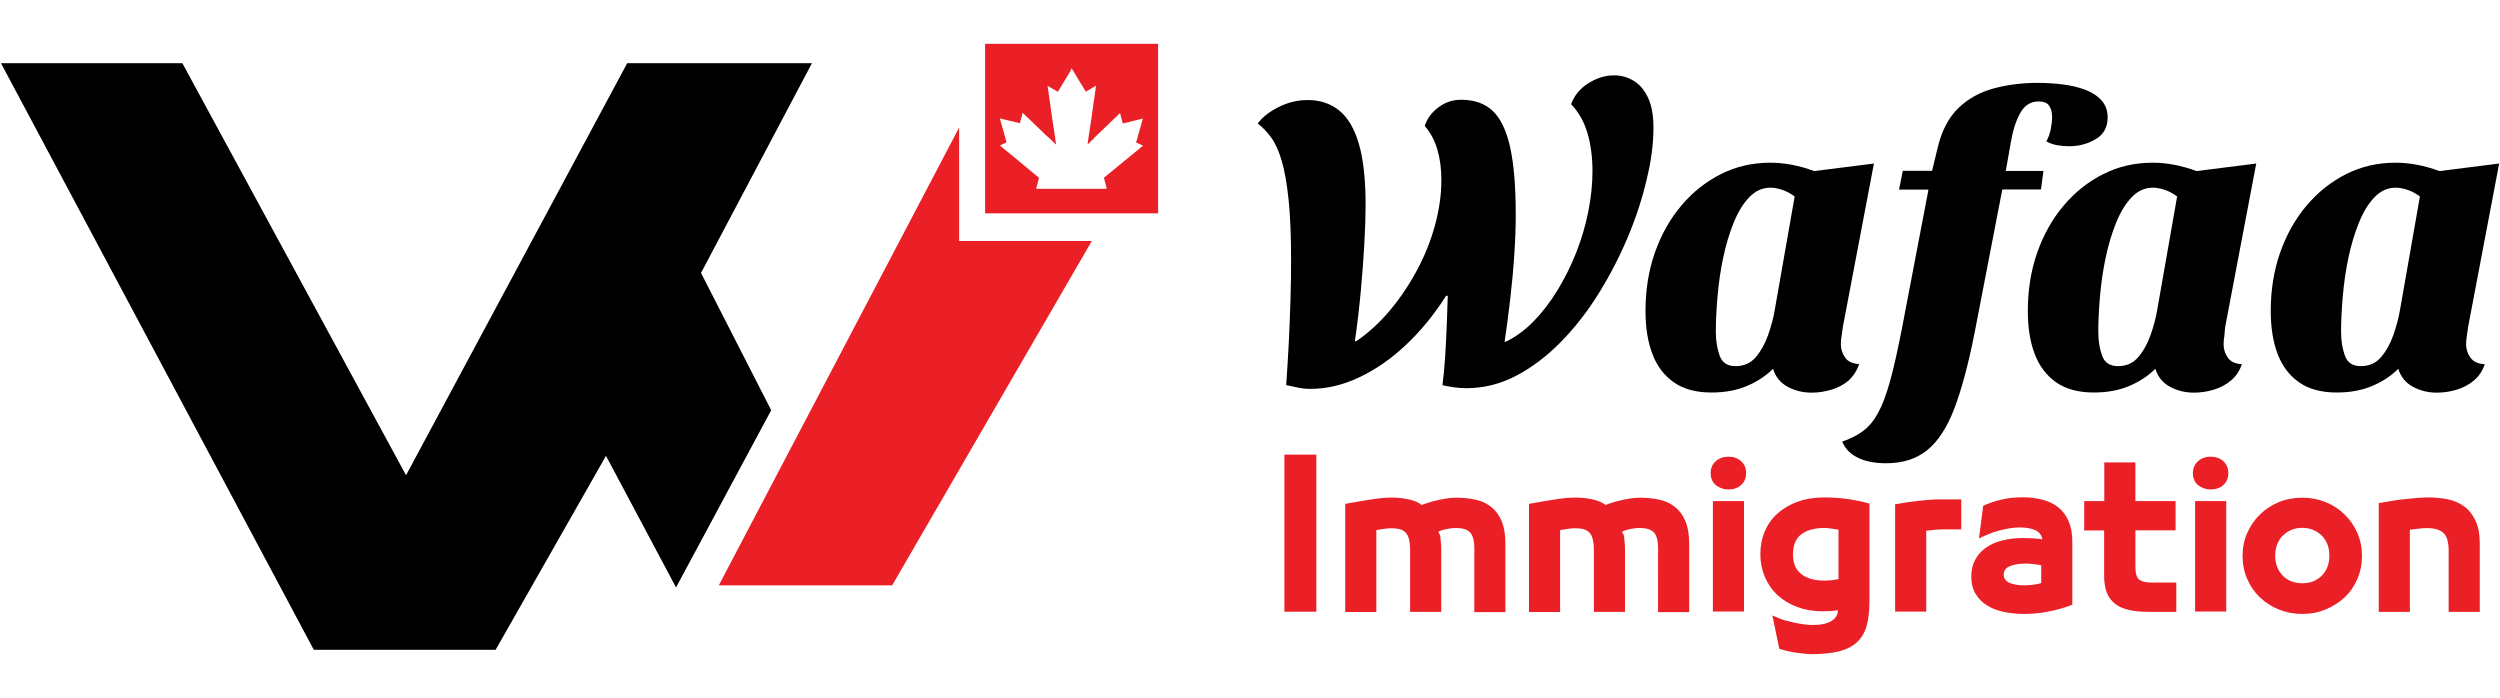<svg xmlns="http://www.w3.org/2000/svg" xmlns:xlink="http://www.w3.org/1999/xlink" id="Layer_1" x="0px" y="0px" viewBox="0 0 179.17 50" style="enable-background:new 0 0 179.17 50;" xml:space="preserve"><style type="text/css">	.st0{fill:#EB2027;}</style><g>	<g>		<path d="M118.5,9.14c0-0.88-0.13-1.59-0.39-2.14c-0.26-0.55-0.6-0.95-1.03-1.21c-0.43-0.26-0.89-0.39-1.39-0.39   c-0.64,0-1.26,0.19-1.86,0.57c-0.6,0.38-1.01,0.88-1.23,1.5c0.54,0.56,0.93,1.25,1.17,2.07c0.24,0.82,0.36,1.73,0.36,2.73   c0,0.92-0.1,1.88-0.3,2.89c-0.2,1.01-0.49,1.99-0.87,2.95c-0.38,0.96-0.83,1.86-1.35,2.71c-0.52,0.85-1.09,1.59-1.71,2.22   c-0.62,0.63-1.28,1.11-1.98,1.45h-0.09c0.14-0.9,0.27-1.9,0.4-3.01c0.13-1.11,0.23-2.2,0.3-3.28c0.07-1.08,0.1-2.01,0.1-2.79   c0-2.02-0.13-3.63-0.4-4.85c-0.27-1.22-0.69-2.09-1.26-2.62c-0.57-0.53-1.32-0.79-2.26-0.79c-0.6,0-1.14,0.18-1.63,0.55   c-0.49,0.37-0.81,0.81-0.97,1.33c0.42,0.48,0.72,1.05,0.91,1.71c0.19,0.66,0.28,1.38,0.28,2.16c0,1.04-0.15,2.11-0.45,3.22   c-0.3,1.11-0.73,2.19-1.29,3.23c-0.56,1.05-1.21,2.02-1.96,2.91c-0.75,0.89-1.55,1.62-2.41,2.2h-0.09   c0.18-1.24,0.32-2.45,0.43-3.64c0.11-1.19,0.19-2.31,0.25-3.37c0.06-1.06,0.09-1.99,0.09-2.79c0-1.8-0.16-3.24-0.48-4.34   c-0.32-1.1-0.79-1.9-1.41-2.4c-0.62-0.5-1.37-0.75-2.25-0.75c-0.74,0-1.44,0.17-2.11,0.51c-0.67,0.34-1.16,0.73-1.48,1.17   c0.34,0.26,0.66,0.59,0.96,1c0.3,0.41,0.55,0.97,0.76,1.68c0.21,0.71,0.37,1.63,0.49,2.77s0.18,2.57,0.18,4.28   c0,0.88-0.01,1.82-0.04,2.82c-0.03,1-0.07,2.02-0.12,3.06c-0.05,1.04-0.12,2.09-0.19,3.14c0.28,0.06,0.56,0.12,0.85,0.18   c0.29,0.06,0.58,0.09,0.88,0.09c1.16,0,2.32-0.27,3.49-0.82c1.17-0.55,2.29-1.32,3.35-2.32c1.07-1,2.03-2.18,2.89-3.53h0.12   c-0.02,0.58-0.04,1.26-0.07,2.05c-0.03,0.79-0.07,1.57-0.12,2.35c-0.05,0.78-0.12,1.45-0.19,2.01c0.28,0.06,0.56,0.11,0.84,0.15   c0.28,0.04,0.57,0.06,0.87,0.06c1.26,0,2.46-0.3,3.61-0.91c1.15-0.61,2.22-1.43,3.22-2.46c1-1.03,1.9-2.19,2.7-3.49   c0.8-1.3,1.49-2.64,2.07-4.03c0.58-1.39,1.02-2.75,1.33-4.09C118.35,11.49,118.5,10.26,118.5,9.14z"></path>		<path d="M133.24,26.09c-0.46-0.02-0.79-0.17-1-0.46c-0.21-0.29-0.31-0.61-0.31-0.97c0-0.18,0.02-0.39,0.06-0.63   c0.04-0.24,0.07-0.45,0.09-0.63l2.22-11.68l-4.28,0.54c-1.08-0.4-2.13-0.6-3.14-0.6c-1.28,0-2.46,0.27-3.53,0.81   c-1.08,0.54-2.03,1.29-2.85,2.26c-0.82,0.97-1.45,2.1-1.9,3.38c-0.45,1.29-0.67,2.68-0.67,4.18c0,1.18,0.16,2.2,0.49,3.07   c0.33,0.87,0.84,1.55,1.54,2.04c0.7,0.49,1.6,0.73,2.7,0.73c0.94,0,1.78-0.15,2.52-0.46c0.74-0.31,1.37-0.72,1.89-1.24   c0.18,0.58,0.53,1.01,1.05,1.29c0.52,0.28,1.09,0.42,1.71,0.42c0.48,0,0.95-0.07,1.42-0.21c0.47-0.14,0.88-0.36,1.24-0.66   C132.82,26.96,133.08,26.57,133.24,26.09z M127.19,22.23c-0.1,0.58-0.26,1.18-0.48,1.8c-0.22,0.62-0.51,1.14-0.88,1.57   c-0.37,0.43-0.85,0.64-1.45,0.64c-0.58,0-0.96-0.25-1.14-0.76c-0.18-0.51-0.27-1.07-0.27-1.69c0-0.76,0.04-1.6,0.12-2.53   c0.08-0.93,0.21-1.85,0.4-2.76c0.19-0.91,0.44-1.75,0.75-2.52c0.31-0.77,0.68-1.38,1.12-1.84c0.44-0.46,0.95-0.69,1.53-0.69   c0.24,0,0.51,0.05,0.82,0.15c0.31,0.1,0.61,0.26,0.91,0.48L127.19,22.23z"></path>		<path d="M146.27,13.6l0.18-1.35h-2.7l0.36-2.04c0.14-0.84,0.36-1.54,0.67-2.1c0.31-0.56,0.75-0.84,1.33-0.84   c0.36,0,0.61,0.1,0.75,0.31c0.14,0.21,0.21,0.48,0.21,0.82c0,0.26-0.04,0.55-0.1,0.88c-0.07,0.33-0.18,0.61-0.31,0.85   c0.24,0.14,0.5,0.23,0.79,0.28c0.29,0.05,0.57,0.07,0.85,0.07c0.7,0,1.33-0.17,1.9-0.51c0.57-0.34,0.85-0.86,0.85-1.56   c0-0.5-0.16-0.91-0.46-1.24c-0.31-0.33-0.71-0.58-1.21-0.76c-0.5-0.18-1.04-0.3-1.63-0.37c-0.59-0.07-1.16-0.1-1.72-0.1   c-1.1,0-2.14,0.13-3.12,0.39c-0.98,0.26-1.82,0.72-2.52,1.38c-0.7,0.66-1.2,1.59-1.5,2.79l-0.42,1.74h-2.1l-0.27,1.35h2.11   l-1.9,9.94c-0.3,1.54-0.58,2.8-0.85,3.77c-0.27,0.98-0.56,1.75-0.87,2.31c-0.31,0.56-0.67,0.99-1.08,1.29   c-0.41,0.3-0.9,0.55-1.48,0.75c0.2,0.5,0.57,0.88,1.11,1.15s1.22,0.4,2.04,0.4c1.18,0,2.16-0.31,2.94-0.94   c0.78-0.63,1.43-1.63,1.95-3c0.52-1.37,1-3.16,1.44-5.38l1.99-10.3H146.27z"></path>		<path d="M159.48,23.4l2.22-11.68l-4.28,0.54c-1.08-0.4-2.13-0.6-3.14-0.6c-1.28,0-2.46,0.27-3.53,0.81   c-1.08,0.54-2.03,1.29-2.85,2.26c-0.82,0.97-1.45,2.1-1.9,3.38c-0.45,1.29-0.67,2.68-0.67,4.18c0,1.18,0.16,2.2,0.49,3.07   c0.33,0.87,0.84,1.55,1.54,2.04c0.7,0.49,1.6,0.73,2.7,0.73c0.94,0,1.78-0.15,2.52-0.46c0.74-0.31,1.37-0.72,1.89-1.24   c0.18,0.58,0.53,1.01,1.05,1.29c0.52,0.28,1.09,0.42,1.71,0.42c0.48,0,0.95-0.07,1.42-0.21c0.47-0.14,0.88-0.36,1.24-0.66   c0.36-0.3,0.62-0.69,0.78-1.17c-0.46-0.02-0.79-0.17-1-0.46c-0.21-0.29-0.31-0.61-0.31-0.97c0-0.18,0.02-0.39,0.06-0.63   C159.43,23.79,159.46,23.58,159.48,23.4z M154.6,22.23c-0.1,0.58-0.26,1.18-0.48,1.8c-0.22,0.62-0.51,1.14-0.88,1.57   c-0.37,0.43-0.85,0.64-1.45,0.64c-0.58,0-0.96-0.25-1.14-0.76c-0.18-0.51-0.27-1.07-0.27-1.69c0-0.76,0.04-1.6,0.12-2.53   c0.08-0.93,0.21-1.85,0.4-2.76c0.19-0.91,0.44-1.75,0.75-2.52c0.31-0.77,0.68-1.38,1.12-1.84c0.44-0.46,0.95-0.69,1.53-0.69   c0.24,0,0.51,0.05,0.82,0.15c0.31,0.1,0.61,0.26,0.91,0.48L154.6,22.23z"></path>		<path d="M177.05,25.63c-0.21-0.29-0.31-0.61-0.31-0.97c0-0.18,0.02-0.39,0.06-0.63c0.04-0.24,0.07-0.45,0.09-0.63l2.22-11.68   l-4.28,0.54c-1.08-0.4-2.13-0.6-3.14-0.6c-1.28,0-2.46,0.27-3.53,0.81c-1.08,0.54-2.03,1.29-2.85,2.26   c-0.82,0.97-1.45,2.1-1.9,3.38c-0.45,1.29-0.67,2.68-0.67,4.18c0,1.18,0.16,2.2,0.49,3.07c0.33,0.87,0.84,1.55,1.54,2.04   c0.7,0.49,1.6,0.73,2.7,0.73c0.94,0,1.78-0.15,2.52-0.46c0.74-0.31,1.37-0.72,1.89-1.24c0.18,0.58,0.53,1.01,1.05,1.29   c0.52,0.28,1.09,0.42,1.71,0.42c0.48,0,0.95-0.07,1.42-0.21c0.47-0.14,0.88-0.36,1.24-0.66c0.36-0.3,0.62-0.69,0.78-1.17   C177.59,26.08,177.26,25.92,177.05,25.63z M172,22.23c-0.1,0.58-0.26,1.18-0.48,1.8c-0.22,0.62-0.51,1.14-0.88,1.57   c-0.37,0.43-0.85,0.64-1.45,0.64c-0.58,0-0.96-0.25-1.14-0.76c-0.18-0.51-0.27-1.07-0.27-1.69c0-0.76,0.04-1.6,0.12-2.53   c0.08-0.93,0.21-1.85,0.4-2.76c0.19-0.91,0.44-1.75,0.75-2.52c0.31-0.77,0.68-1.38,1.12-1.84c0.44-0.46,0.95-0.69,1.53-0.69   c0.24,0,0.51,0.05,0.82,0.15c0.31,0.1,0.61,0.26,0.91,0.48L172,22.23z"></path>	</g>	<g>		<path class="st0" d="M92.05,43.84V32.58h2.29v11.26H92.05z"></path>		<path class="st0" d="M105.67,39.45c0-0.65-0.1-1.08-0.31-1.29c-0.21-0.22-0.54-0.32-1.01-0.32c-0.2,0-0.42,0.02-0.66,0.07   c-0.24,0.05-0.44,0.11-0.61,0.2c0.08,0.15,0.12,0.24,0.13,0.26c0,0.02,0.02,0.1,0.03,0.24c0.02,0.14,0.03,0.28,0.04,0.42   c0.01,0.14,0.01,0.27,0.01,0.38v4.44h-2.23v-4.39c0-0.33-0.03-0.6-0.08-0.81c-0.05-0.21-0.13-0.37-0.24-0.48   c-0.1-0.11-0.24-0.19-0.41-0.24c-0.17-0.05-0.38-0.07-0.63-0.07c-0.2,0-0.38,0.02-0.55,0.05l-0.51,0.08v5.87h-2.23v-7.75   c0.7-0.13,1.33-0.23,1.89-0.32c0.56-0.09,1.04-0.13,1.43-0.13c0.41,0,0.82,0.04,1.23,0.13c0.41,0.09,0.72,0.22,0.93,0.4   c0.34-0.13,0.75-0.26,1.22-0.36c0.48-0.11,0.91-0.16,1.29-0.16c0.48,0,0.93,0.05,1.35,0.14c0.43,0.09,0.8,0.27,1.12,0.52   c0.32,0.25,0.57,0.59,0.75,1.02c0.18,0.43,0.27,0.96,0.27,1.61v4.91h-2.23V39.45z"></path>		<path class="st0" d="M118.84,39.45c0-0.65-0.1-1.08-0.31-1.29c-0.21-0.22-0.54-0.32-1.01-0.32c-0.2,0-0.42,0.02-0.66,0.07   c-0.24,0.05-0.44,0.11-0.61,0.2c0.08,0.15,0.12,0.24,0.13,0.26c0,0.02,0.02,0.1,0.03,0.24c0.02,0.14,0.03,0.28,0.04,0.42   c0.01,0.14,0.01,0.27,0.01,0.38v4.44h-2.23v-4.39c0-0.33-0.03-0.6-0.08-0.81c-0.05-0.21-0.13-0.37-0.24-0.48   c-0.1-0.11-0.24-0.19-0.41-0.24c-0.17-0.05-0.38-0.07-0.63-0.07c-0.2,0-0.38,0.02-0.55,0.05l-0.51,0.08v5.87h-2.23v-7.75   c0.7-0.13,1.33-0.23,1.89-0.32c0.56-0.09,1.04-0.13,1.43-0.13c0.41,0,0.82,0.04,1.23,0.13c0.41,0.09,0.72,0.22,0.93,0.4   c0.34-0.13,0.75-0.26,1.22-0.36c0.48-0.11,0.91-0.16,1.29-0.16c0.48,0,0.93,0.05,1.35,0.14c0.43,0.09,0.8,0.27,1.12,0.52   c0.32,0.25,0.57,0.59,0.75,1.02c0.18,0.43,0.27,0.96,0.27,1.61v4.91h-2.23V39.45z"></path>		<path class="st0" d="M123.88,35.08c-0.33,0-0.63-0.1-0.89-0.3c-0.26-0.2-0.39-0.5-0.39-0.88c0-0.35,0.12-0.63,0.37-0.85   c0.25-0.22,0.55-0.32,0.91-0.32c0.36,0,0.66,0.11,0.9,0.32c0.24,0.22,0.36,0.5,0.36,0.85c0,0.36-0.12,0.65-0.36,0.86   C124.55,34.97,124.24,35.08,123.88,35.08z M122.76,35.91h2.23v7.92h-2.23V35.91z"></path>		<path class="st0" d="M126.48,41.34c-0.21-0.5-0.32-1.04-0.32-1.62c0-0.58,0.1-1.12,0.31-1.62c0.21-0.5,0.51-0.93,0.91-1.29   c0.4-0.36,0.88-0.65,1.45-0.85c0.57-0.21,1.21-0.31,1.93-0.31c1.11,0,2.18,0.15,3.22,0.44v7c0,0.69-0.07,1.28-0.2,1.76   c-0.13,0.48-0.37,0.87-0.7,1.18c-0.33,0.3-0.76,0.52-1.28,0.65c-0.52,0.13-1.17,0.2-1.94,0.2c-0.16,0-0.34-0.01-0.53-0.03   c-0.19-0.02-0.39-0.04-0.59-0.07c-0.2-0.03-0.39-0.07-0.59-0.11c-0.19-0.04-0.4-0.1-0.63-0.17l-0.5-2.39   c0.39,0.17,0.69,0.29,0.91,0.35c0.22,0.06,0.46,0.12,0.69,0.17c0.24,0.05,0.47,0.09,0.69,0.12c0.22,0.03,0.43,0.04,0.61,0.04   c0.28,0,0.53-0.02,0.75-0.07c0.22-0.04,0.41-0.11,0.57-0.21c0.16-0.09,0.28-0.21,0.36-0.34c0.08-0.13,0.12-0.29,0.12-0.48v0.04   c-0.13,0.03-0.3,0.05-0.53,0.06c-0.23,0.01-0.43,0.02-0.6,0.02c-0.66,0-1.27-0.11-1.82-0.32c-0.55-0.21-1.02-0.5-1.41-0.86   C126.99,42.27,126.69,41.84,126.48,41.34z M131.75,37.96c-0.11-0.02-0.26-0.04-0.45-0.07c-0.19-0.03-0.37-0.05-0.54-0.05   c-0.71,0-1.26,0.15-1.66,0.45c-0.4,0.3-0.6,0.78-0.6,1.43c0,0.65,0.2,1.12,0.6,1.43c0.4,0.31,0.95,0.46,1.66,0.46   c0.16,0,0.33-0.01,0.52-0.03c0.18-0.02,0.34-0.05,0.48-0.07V37.96z"></path>		<path class="st0" d="M140.56,37.94h-1.25c-0.07,0-0.18,0-0.31,0.01c-0.13,0-0.28,0.01-0.42,0.03c-0.15,0.01-0.35,0.04-0.62,0.07   c-0.26,0.04-0.24,0,0.09-0.11v5.89h-2.23v-7.69c0.33-0.06,0.63-0.11,0.9-0.15c0.27-0.04,0.54-0.07,0.8-0.1   c0.26-0.03,0.52-0.05,0.77-0.07c0.25-0.02,0.48-0.03,0.67-0.03h1.6V37.94z"></path>		<path class="st0" d="M145.05,44c-0.48,0-0.95-0.05-1.41-0.14c-0.45-0.09-0.85-0.24-1.2-0.45c-0.35-0.21-0.63-0.48-0.84-0.83   c-0.22-0.34-0.32-0.77-0.32-1.27c0-0.45,0.09-0.85,0.28-1.2c0.19-0.35,0.45-0.64,0.78-0.87c0.33-0.23,0.72-0.4,1.17-0.51   c0.45-0.11,0.94-0.17,1.47-0.17c0.21,0,0.43,0.01,0.69,0.02c0.25,0.01,0.48,0.04,0.7,0.07c-0.05-0.3-0.22-0.52-0.5-0.65   c-0.28-0.13-0.66-0.2-1.16-0.2c-0.19,0-0.39,0.02-0.62,0.05c-0.22,0.04-0.45,0.08-0.69,0.14c-0.23,0.06-0.46,0.13-0.68,0.21   c-0.22,0.08-0.52,0.21-0.89,0.39l0.3-2.34c0.38-0.18,0.81-0.33,1.29-0.44c0.48-0.12,1-0.17,1.55-0.17c0.5,0,0.97,0.06,1.4,0.17   c0.43,0.11,0.81,0.29,1.13,0.54c0.32,0.25,0.57,0.58,0.75,0.99c0.18,0.41,0.27,0.9,0.27,1.47v4.53c-0.57,0.22-1.14,0.39-1.73,0.49   C146.2,43.95,145.62,44,145.05,44z M146.29,40.51c-0.08-0.02-0.24-0.04-0.46-0.07c-0.23-0.03-0.44-0.05-0.64-0.05   c-0.23,0-0.45,0.02-0.65,0.05c-0.2,0.03-0.37,0.08-0.51,0.14c-0.14,0.06-0.25,0.14-0.32,0.24c-0.07,0.1-0.11,0.22-0.11,0.36   c0,0.27,0.14,0.46,0.41,0.59c0.27,0.12,0.63,0.18,1.07,0.18c0.22,0,0.45-0.02,0.69-0.05c0.23-0.04,0.41-0.07,0.52-0.11V40.51z"></path>		<path class="st0" d="M149.38,35.91h1.43v-2.77h2.23v2.77h2.88v2.1h-2.88v2.57c0,0.24,0.02,0.44,0.06,0.59   c0.04,0.15,0.1,0.26,0.18,0.34c0.08,0.08,0.2,0.13,0.35,0.18c0.15,0.04,0.35,0.06,0.58,0.06h1.76v2.1h-1.96   c-0.54,0-1.01-0.04-1.41-0.13c-0.4-0.09-0.74-0.23-1.01-0.44c-0.27-0.21-0.47-0.48-0.6-0.81c-0.13-0.33-0.19-0.74-0.19-1.21v-3.24   h-1.43V35.91z"></path>		<path class="st0" d="M158.44,35.08c-0.33,0-0.63-0.1-0.89-0.3c-0.26-0.2-0.39-0.5-0.39-0.88c0-0.35,0.12-0.63,0.37-0.85   c0.25-0.22,0.55-0.32,0.91-0.32c0.36,0,0.66,0.11,0.9,0.32c0.24,0.22,0.36,0.5,0.36,0.85c0,0.36-0.12,0.65-0.36,0.86   C159.11,34.97,158.8,35.08,158.44,35.08z M157.32,35.91h2.23v7.92h-2.23V35.91z"></path>		<path class="st0" d="M166.69,43.67C166.17,43.89,165.61,44,165,44c-0.61,0-1.17-0.11-1.69-0.32s-0.97-0.51-1.35-0.87   c-0.39-0.37-0.69-0.81-0.91-1.32c-0.22-0.51-0.33-1.06-0.33-1.65c0-0.59,0.11-1.14,0.33-1.64c0.22-0.5,0.52-0.94,0.91-1.32   c0.39-0.38,0.84-0.68,1.35-0.89c0.52-0.22,1.08-0.32,1.69-0.32c0.61,0,1.17,0.11,1.69,0.32c0.52,0.22,0.97,0.51,1.35,0.89   c0.39,0.38,0.69,0.82,0.91,1.32c0.22,0.5,0.33,1.05,0.33,1.64c0,0.59-0.11,1.14-0.33,1.65c-0.22,0.51-0.52,0.95-0.91,1.32   C167.65,43.17,167.2,43.46,166.69,43.67z M164.19,41.65c0.24,0.1,0.51,0.15,0.81,0.15c0.3,0,0.58-0.05,0.81-0.15   c0.24-0.1,0.44-0.24,0.61-0.42c0.17-0.17,0.3-0.38,0.39-0.63c0.09-0.24,0.13-0.5,0.13-0.78c0-0.28-0.04-0.54-0.13-0.78   c-0.09-0.24-0.22-0.45-0.39-0.63c-0.17-0.17-0.37-0.32-0.61-0.42c-0.24-0.11-0.51-0.16-0.81-0.16c-0.31,0-0.58,0.05-0.81,0.16   c-0.24,0.11-0.44,0.25-0.61,0.42c-0.17,0.17-0.3,0.38-0.39,0.63c-0.09,0.24-0.13,0.5-0.13,0.78c0,0.28,0.04,0.54,0.13,0.78   c0.09,0.24,0.22,0.45,0.39,0.63C163.74,41.41,163.95,41.55,164.19,41.65z"></path>		<path class="st0" d="M170.46,36.06c0.39-0.07,0.75-0.13,1.06-0.18c0.31-0.05,0.62-0.09,0.93-0.12c0.3-0.03,0.59-0.06,0.86-0.08   c0.27-0.02,0.51-0.03,0.73-0.03c0.49,0,0.96,0.05,1.41,0.14c0.44,0.09,0.83,0.27,1.17,0.52c0.34,0.25,0.6,0.59,0.8,1.02   c0.2,0.43,0.3,0.96,0.3,1.61v4.91h-2.23v-4.37c0-0.64-0.13-1.07-0.38-1.29c-0.25-0.22-0.63-0.34-1.14-0.34   c-0.2,0-0.41,0.01-0.65,0.04c-0.24,0.03-0.44,0.05-0.61,0.08v5.88h-2.23V36.06z"></path>	</g>	<g>		<polygon points="44.95,4.53 29.1,34.06 13.07,4.53 0.07,4.53 22.49,46.57 35.52,46.57 43.43,32.67 48.45,42.1 55.27,29.4    50.24,19.56 58.19,4.53   "></polygon>		<path class="st0" d="M78.25,17.27h-9.51V9.14l-17.22,32.8c0.03,0,0.01,0.01,0.04,0.01h12.38L78.25,17.27z"></path>		<path class="st0" d="M70.6,3.14v12.15H83V3.14H70.6z M81.92,10.44l-1.38,1.13l-0.5,0.41l-0.65,0.53l-0.26,0.22l-0.01,0.01l0,0.01   l0.04,0.17l0.08,0.3l0.08,0.31h-5.06l0.04-0.16l0.04-0.16l0.11-0.41l0.01-0.05l0-0.01l0,0l-0.64-0.53l-0.06-0.05l-0.71-0.59   l-0.01-0.01l-1.38-1.13l0.33-0.16c0,0,0,0,0,0l0.15-0.07l-0.08-0.27l-0.05-0.19h0l-0.32-1.13l-0.03-0.12l0.09,0.02l0.15,0.04   l0.13,0.03l0.01,0l0.38,0.09l0.67,0.16l0.15-0.55l0.05-0.2l0.2,0.2l0.17,0.16l0.43,0.41l0.55,0.53l0.24,0.24L75.2,9.9l0.03,0.03   l0.46,0.44l-0.06-0.42l0-0.02l-0.1-0.67l-0.02-0.1l-0.13-0.87l-0.02-0.16l-0.08-0.56l-0.01-0.09l-0.1-0.67l-0.02-0.16l0-0.02   l-0.07-0.45l0-0.03l0.17,0.1l0.05,0.03l0.48,0.28l0.03,0.02l0.46-0.75l0.46-0.77L76.74,5L76.8,4.9L76.87,5l0.03,0.05l0.46,0.77   l0.46,0.75l0.03-0.02l0.48-0.28l0.05-0.03l0.17-0.1l0,0.03l-0.07,0.45l0,0.02l-0.02,0.16l-0.1,0.67l-0.01,0.09l-0.08,0.56   l-0.02,0.16l-0.13,0.87l-0.02,0.1l-0.1,0.67l0,0.02l-0.06,0.42l0.46-0.44L78.4,9.9l0.28-0.27l0.79-0.76l0.43-0.41l0.17-0.16   l0.2-0.2l0.05,0.2l0.15,0.55l1.05-0.26l0.14-0.03l0.15-0.04l0.09-0.02l-0.03,0.12l-0.37,1.32l-0.08,0.27L81.92,10.44z"></path>	</g></g></svg>